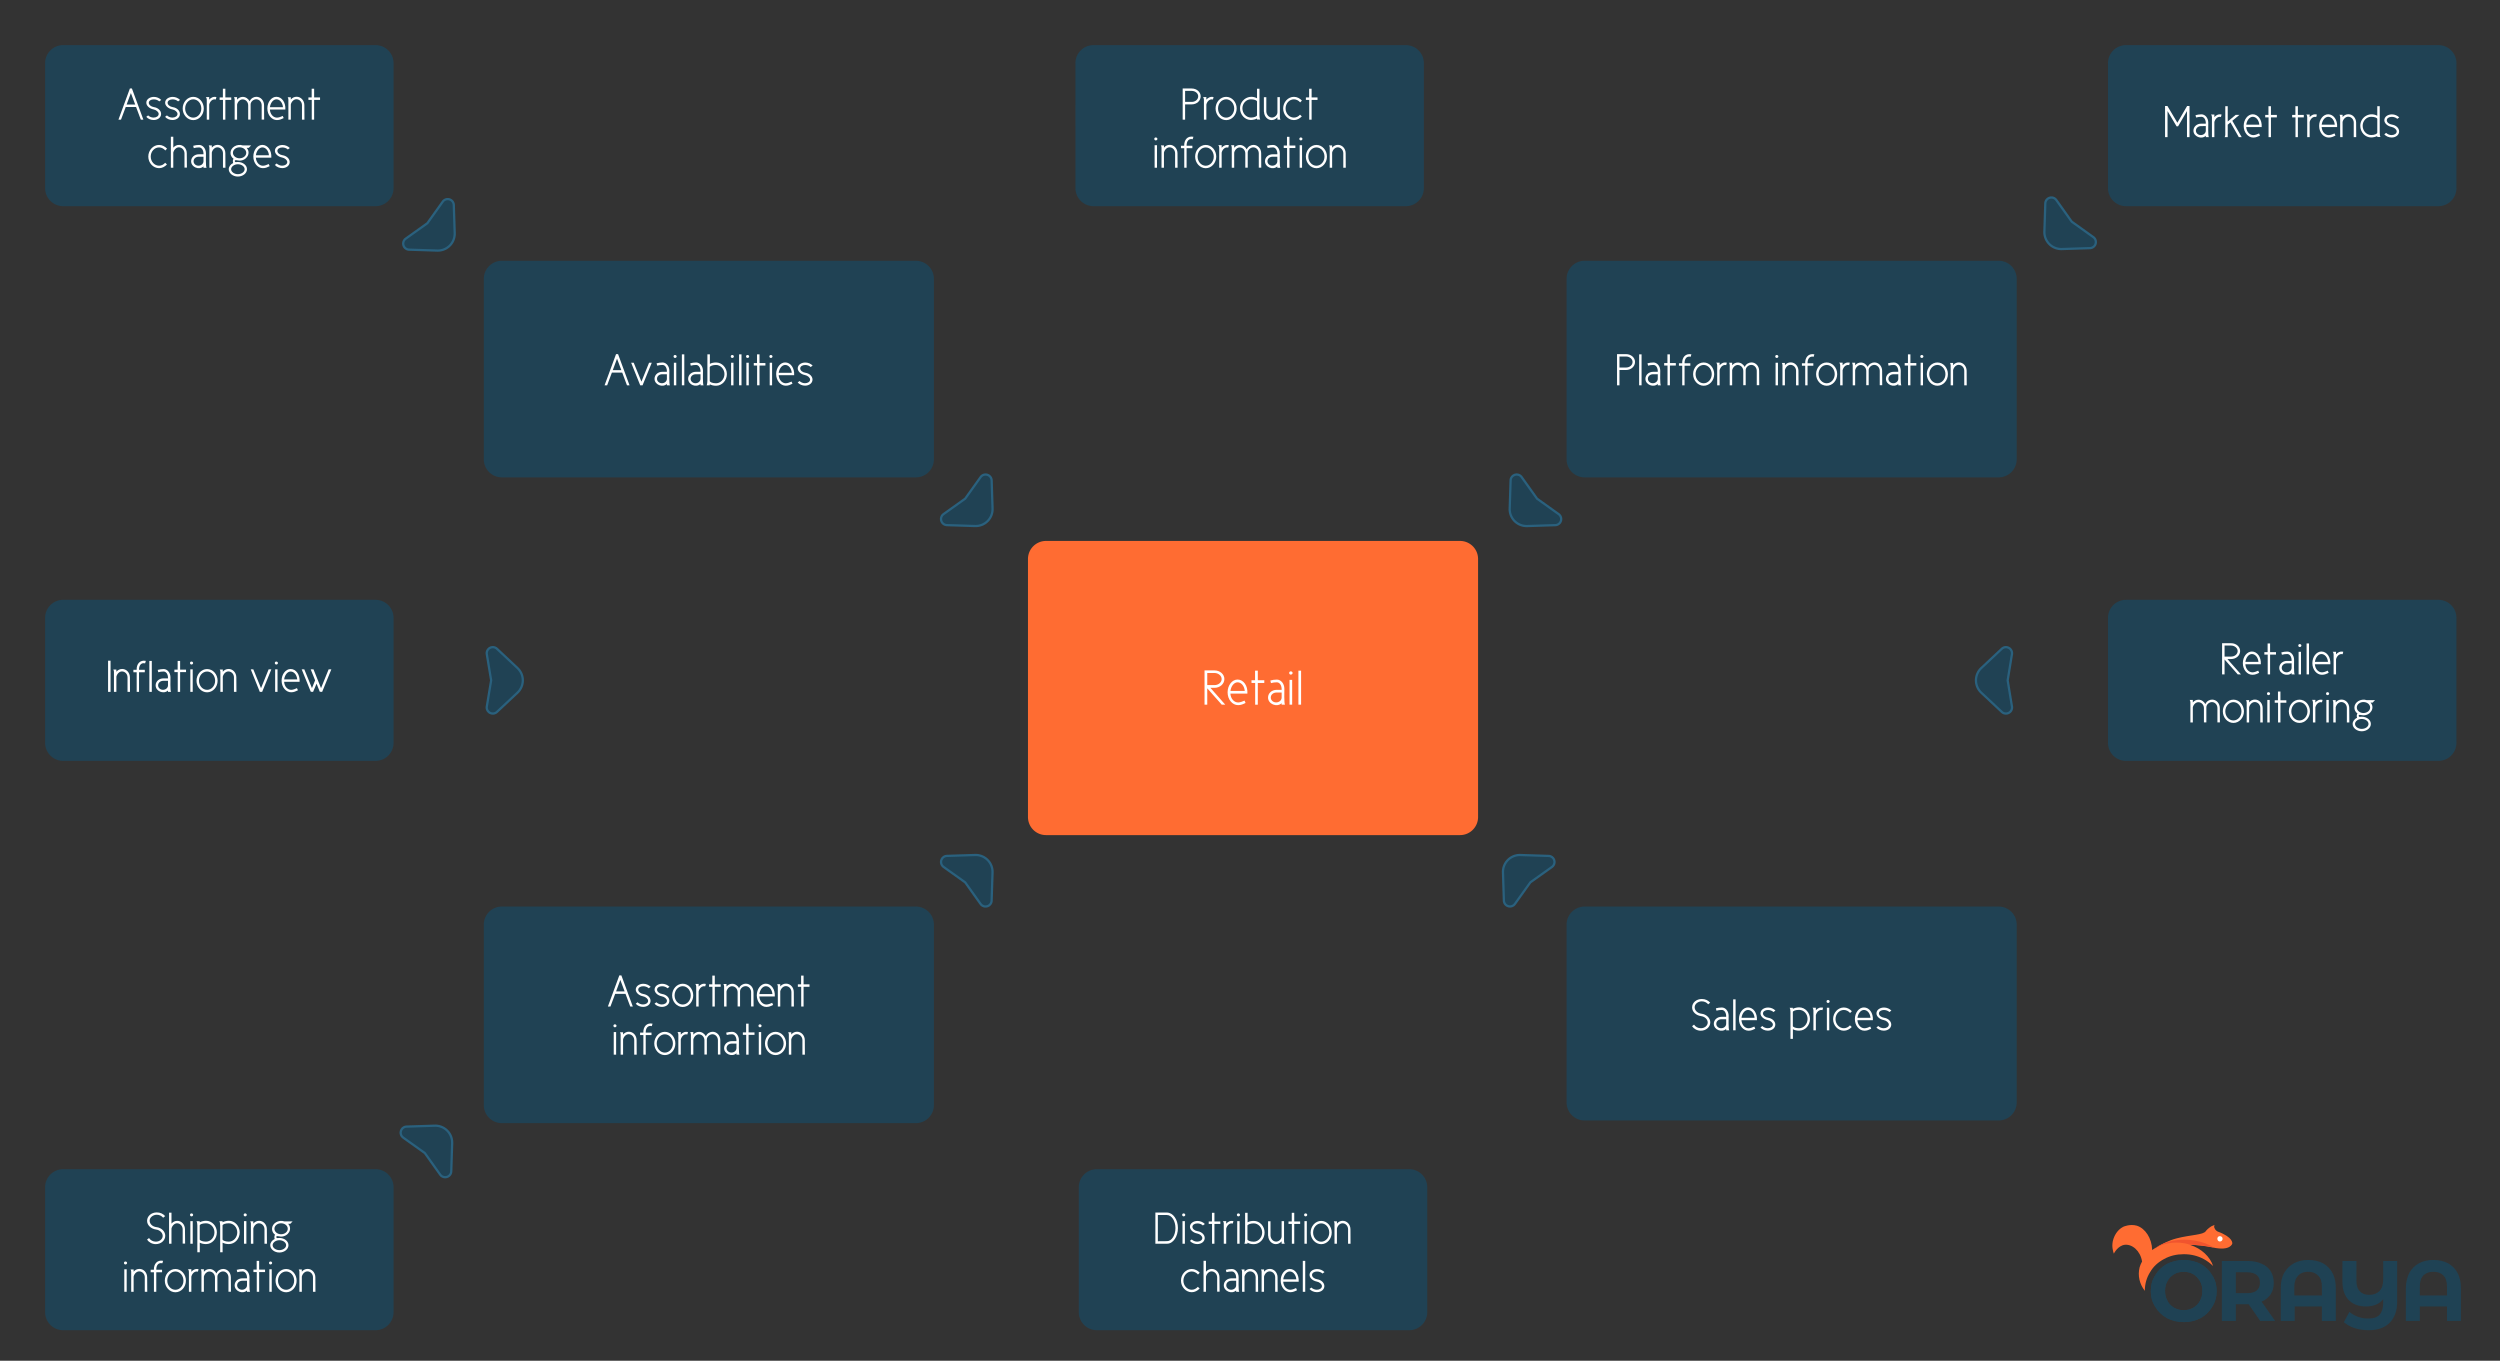 <svg xmlns="http://www.w3.org/2000/svg" xmlns:xlink="http://www.w3.org/1999/xlink" xmlns:lucid="lucid" width="1108.25" height="603.2"><rect width="100%" height="100%" fill="#333333" stroke="none"/><g transform="translate(0 0)" lucid:page-tab-id="0_0"><path d="M455.7 247.8a8 8 0 0 1 8-8h183.53a8 8 0 0 1 8 8v114.4a8 8 0 0 1-8 8H463.7a8 8 0 0 1-8-8z" stroke="#000" stroke-opacity="0" fill="#ff6c32"/><use xlink:href="#a" transform="matrix(1,0,0,1,460.499,244.596) translate(72.611 67.797)"/><path d="M214.47 123.6a8 8 0 0 1 8-8H406a8 8 0 0 1 8 8v80.02a8 8 0 0 1-8 8H222.47a8 8 0 0 1-8-8z" stroke="#000" stroke-opacity="0" fill="#204254"/><use xlink:href="#b" transform="matrix(1,0,0,1,219.27,120.398) translate(48.24 50.406)"/><path d="M694.47 123.6a8 8 0 0 1 8-8H886a8 8 0 0 1 8 8v80.02a8 8 0 0 1-8 8H702.47a8 8 0 0 1-8-8z" stroke="#000" stroke-opacity="0" fill="#204254"/><use xlink:href="#c" transform="matrix(1,0,0,1,699.27,120.398) translate(16.58 50.406)"/><use xlink:href="#d" transform="matrix(1,0,0,1,699.27,120.398) translate(86.66 50.406)"/><path d="M694.47 409.87a8 8 0 0 1 8-8H886a8 8 0 0 1 8 8v78.84a8 8 0 0 1-8 8H702.47a8 8 0 0 1-8-8z" stroke="#000" stroke-opacity="0" fill="#204254"/><use xlink:href="#e" transform="matrix(1,0,0,1,699.27,406.672) translate(50.04 50.062)"/><use xlink:href="#f" transform="matrix(1,0,0,1,699.27,406.672) translate(93.7 50.062)"/><path d="M214.47 409.87a8 8 0 0 1 8-8H406a8 8 0 0 1 8 8v80.02a8 8 0 0 1-8 8H222.47a8 8 0 0 1-8-8z" stroke="#000" stroke-opacity="0" fill="#204254"/><use xlink:href="#g" transform="matrix(1,0,0,1,219.27,406.672) translate(49.7 39.531)"/><use xlink:href="#d" transform="matrix(1,0,0,1,219.27,406.672) translate(51.62 60.851)"/><path d="M476.74 28a8 8 0 0 1 8-8H623.2a8 8 0 0 1 8 8v55.4a8 8 0 0 1-8 8H484.75a8 8 0 0 1-8-8z" stroke="#000" stroke-opacity="0" fill="#204254"/><use xlink:href="#h" transform="matrix(1,0,0,1,481.54,24.8) translate(41.76 28.25)"/><use xlink:href="#d" transform="matrix(1,0,0,1,481.54,24.8) translate(29.12 49.57)"/><path d="M20 28a8 8 0 0 1 8-8h138.47a8 8 0 0 1 8 8v55.4a8 8 0 0 1-8 8H28a8 8 0 0 1-8-8z" stroke="#000" stroke-opacity="0" fill="#204254"/><use xlink:href="#g" transform="matrix(1,0,0,1,24.8,24.8) translate(27.2 28.25)"/><use xlink:href="#i" transform="matrix(1,0,0,1,24.8,24.8) translate(40.54 49.57)"/><path d="M20 273.9a8 8 0 0 1 8-8h138.47a8 8 0 0 1 8 8v55.4a8 8 0 0 1-8 8H28a8 8 0 0 1-8-8z" stroke="#000" stroke-opacity="0" fill="#204254"/><use xlink:href="#j" transform="matrix(1,0,0,1,24.8,270.708) translate(22.25 36)"/><use xlink:href="#k" transform="matrix(1,0,0,1,24.8,270.708) translate(85.99 36)"/><path d="M478.23 526.3a8 8 0 0 1 8-8H624.7a8 8 0 0 1 8 8v55.38a8 8 0 0 1-8 8H486.23a8 8 0 0 1-8-8z" stroke="#000" stroke-opacity="0" fill="#204254"/><use xlink:href="#l" transform="matrix(1,0,0,1,483.028,523.093) translate(28.49 28.25)"/><use xlink:href="#m" transform="matrix(1,0,0,1,483.028,523.093) translate(40.1 49.57)"/><path d="M934.47 28a8 8 0 0 1 8-8h138.47a8 8 0 0 1 8 8v55.4a8 8 0 0 1-8 8H942.47a8 8 0 0 1-8-8z" stroke="#000" stroke-opacity="0" fill="#204254"/><use xlink:href="#n" transform="matrix(1,0,0,1,939.27,24.8) translate(19.9 36)"/><use xlink:href="#o" transform="matrix(1,0,0,1,939.27,24.8) translate(75.92 36)"/><path d="M20 526.3a8 8 0 0 1 8-8h138.47a8 8 0 0 1 8 8v55.38a8 8 0 0 1-8 8H28a8 8 0 0 1-8-8z" stroke="#000" stroke-opacity="0" fill="#204254"/><use xlink:href="#p" transform="matrix(1,0,0,1,24.8,523.093) translate(39.6 28.25)"/><use xlink:href="#d" transform="matrix(1,0,0,1,24.8,523.093) translate(29.12 49.57)"/><path d="M934.47 273.9a8 8 0 0 1 8-8h138.47a8 8 0 0 1 8 8v55.4a8 8 0 0 1-8 8H942.47a8 8 0 0 1-8-8z" stroke="#000" stroke-opacity="0" fill="#204254"/><use xlink:href="#q" transform="matrix(1,0,0,1,939.27,270.708) translate(45 28.25)"/><use xlink:href="#r" transform="matrix(1,0,0,1,939.27,270.708) translate(30.95 49.57)"/><path d="M434.7 211.5a2.7 2.7 0 0 1 4.9 1.5l.4 12.45a7.5 7.5 0 0 1-7.76 7.74l-12.45-.4a2.7 2.7 0 0 1-1.5-4.9l9.57-6.83zM671.57 400.7a2.7 2.7 0 0 1-4.9-1.48l-.4-12.45a7.5 7.5 0 0 1 7.75-7.74l12.45.4a2.7 2.7 0 0 1 1.5 4.9l-9.57 6.82zM418.3 384.32a2.7 2.7 0 0 1 1.5-4.9l12.44-.4a7.5 7.5 0 0 1 7.75 7.75l-.4 12.45a2.7 2.7 0 0 1-4.9 1.5l-6.83-9.57zM690.94 227.9a2.7 2.7 0 0 1-1.5 4.9l-12.44.4a7.5 7.5 0 0 1-7.75-7.75l.4-12.45a2.7 2.7 0 0 1 4.9-1.5l6.83 9.57zM196.27 89.4a2.7 2.7 0 0 1 4.9 1.48l.4 12.46a7.5 7.5 0 0 1-7.75 7.74l-12.46-.4a2.7 2.7 0 0 1-1.48-4.9l9.56-6.82zM178.76 504.32a2.7 2.7 0 0 1 1.5-4.9l12.44-.4a7.5 7.5 0 0 1 7.74 7.75l-.4 12.45a2.7 2.7 0 0 1-4.9 1.5l-6.82-9.57zM927.96 105.1a2.7 2.7 0 0 1-1.5 4.9l-12.44.4a7.5 7.5 0 0 1-7.74-7.76l.4-12.45a2.7 2.7 0 0 1 4.9-1.5l6.82 9.57zM215.8 290a2.7 2.7 0 0 1 4.5-2.4l9.08 8.52a7.5 7.5 0 0 1 0 10.96l-9.08 8.52a2.7 2.7 0 0 1-4.5-2.4l1.92-11.6zM891.9 313.2a2.7 2.7 0 0 1-4.5 2.4l-9.08-8.52a7.5 7.5 0 0 1 0-10.95l9.08-8.53a2.7 2.7 0 0 1 4.5 2.4L890 301.6z" stroke="#2a617e" fill="#204254"/><path d="M982.95 545.84c-.62-.24-1.54-1.36-1.4-2.34 0-.23.17-.42.17-.5-.3.13-.78.32-1.4.6-1.38.84-2.3 1.86-2.47 2.14-1.08 1.73-6.64 1.6-12.97 3.23-3.55.93-6.64 2.56-9.42 4.3-.16.1-.3.13-.47.23-.32.18-.63.4-.93.65-.16-5.32-3.1-9.62-6.8-10.8-3.1-.87-5.87.43-6.02.48-2.94 1.5-4.02 4.4-4.33 5.28-1.08 3.1-.15 5.8.15 6.64.16-.33 1.86-3.55 4.8-3.93 3.24-.4 6.94 2.58 7.72 7.4-.48.83-.8 1.67-1.1 2.6-.92 3.74 0 7.43 2.32 10.42 0-3.04.77-5.8 2.32-8.27 1.4-2.47 3.55-4.43 6.18-5.83 2.62-1.45 5.56-2.15 8.8-2.15 3.25 0 6.18.75 8.8 2.15 1.55.84 2.94 1.87 4.18 3.13-1.4-4.2-5.1-7.75-10.2-9.4 0-.04 0-.04-.15-.04 2.93.06 6.33.4 10.2 1.18 7.87 1.73 8.64-1.73 8.64-1.73s.6-2.8-6.65-5.4z" stroke="#000" stroke-opacity="0" stroke-width=".33" fill="#ff6c32"/><path d="M984.03 550.37c.78 0 1.24-.56 1.24-1.22 0-.65-.46-1.16-1.24-1.16-.6 0-1.08.5-1.08 1.15 0 .66.47 1.22 1.08 1.22z" stroke="#000" stroke-opacity="0" stroke-width=".33" fill="#fff"/><path d="M981.4 553.03c-2.3-1.45-5.1-2.48-8.18-3.04-6.8-1.27-13.44.13-18.23 3.5 3.7-2.25 8.5-3.18 13.43-2.34.77.2 1.7.37 2.47.65 2.94.06 6.5.4 10.35 1.18 0 .05.16.05.16.05z" stroke="#000" stroke-opacity="0" stroke-width=".33" fill="#f1542e"/><path d="M960.55 584.26c-2.16-1.2-3.86-2.85-5.1-4.95-1.38-2.1-2-4.42-2-7.04 0-2.56.62-4.9 2-7 1.24-2.1 2.94-3.73 5.1-4.95 2.32-1.15 4.8-1.76 7.57-1.76 2.63 0 5.1.6 7.42 1.77 2.16 1.23 3.86 2.86 5.1 4.96 1.38 2.1 2 4.44 2 7 0 2.62-.62 4.95-2 7.05-1.24 2.12-2.94 3.75-5.1 4.96-2.16 1.17-4.8 1.78-7.42 1.78-2.78 0-5.25-.6-7.57-1.78zm11.74-4.52c1.23-.75 2.3-1.73 2.93-3.04.77-1.3 1.08-2.75 1.08-4.44 0-1.63-.3-3.08-1.07-4.38-.77-1.26-1.7-2.3-2.94-3.04-1.24-.7-2.63-1.07-4.33-1.07-1.55 0-2.94.37-4.17 1.07-1.24.75-2.32 1.73-2.94 3.03-.77 1.3-1.08 2.76-1.08 4.4 0 1.68.3 3.12 1.08 4.43.62 1.26 1.7 2.3 2.94 3.03 1.23.7 2.62 1.08 4.17 1.08 1.7 0 3.1-.37 4.32-1.06zM1001.95 585.57l-5.1-7.38h-5.7v7.37h-6.2V559h11.6c2.3 0 4.32.42 6.02 1.22 1.85.75 3.1 1.87 4.02 3.3.9 1.46 1.38 3.2 1.38 5.15 0 1.96-.47 3.7-1.4 5.1-.92 1.44-2.3 2.5-4 3.26l6 8.54h-6.63zm-1.54-20.36c-.92-.78-2.46-1.2-4.16-1.2h-5.1v9.25h5.1c1.7 0 3.24-.38 4.17-1.22.93-.8 1.4-1.9 1.4-3.4 0-1.46-.47-2.62-1.4-3.42zM1029.76 560c1.7.97 3.24 2.37 4.17 4.23 1.08 1.87 1.54 4.16 1.54 6.82v14.52h-6.18v-6.4h-12.05v6.4h-6.18v-14.52c0-2.66.46-4.95 1.54-6.82 1.1-1.86 2.48-3.26 4.34-4.25 1.7-.93 3.86-1.44 6.33-1.44s4.63.5 6.5 1.45zm-.47 14.27v-3.83c0-2.2-.47-3.83-1.7-5-1.1-1.1-2.48-1.67-4.33-1.67-2 0-3.4.56-4.48 1.68-1.1 1.16-1.7 2.8-1.7 5v3.82h12.2zM1062.66 559v18.26c0 4-1.24 7.05-3.4 9.2-2.16 2.15-5.25 3.22-9.27 3.22-2.17 0-4.33-.33-6.2-.93-1.84-.6-3.38-1.5-4.77-2.62l2.47-4.57c2.3 1.96 5.25 2.94 8.34 2.94 2.32 0 4-.56 5.1-1.73.92-1.12 1.54-2.85 1.54-5.18v-1.65c-1.7 2.15-4.33 3.22-7.57 3.22-3.23 0-5.86-.93-7.7-2.84-1.87-1.92-2.8-4.67-2.8-8.27V559h6.2v8.7c0 2.1.45 3.68 1.53 4.7.93 1.08 2.32 1.6 4.17 1.6 1.86 0 3.4-.57 4.48-1.64 1.08-1.12 1.7-2.8 1.7-5.1V559h6.18zM1085.2 560c1.7.97 3.25 2.37 4.18 4.23 1.08 1.87 1.55 4.16 1.55 6.82v14.52h-6.18v-6.4h-12.05v6.4h-6.18v-14.52c0-2.66.62-4.95 1.55-6.82 1.08-1.86 2.47-3.26 4.32-4.25 1.7-.93 3.85-1.44 6.32-1.44s4.64.5 6.5 1.45zm-.45 14.27v-3.83c0-2.2-.46-3.83-1.55-5-1.08-1.1-2.62-1.67-4.48-1.67-1.85 0-3.4.56-4.48 1.68-1.08 1.16-1.54 2.8-1.54 5v3.82h12.05z" stroke="#000" stroke-opacity="0" stroke-width=".33" fill="#1f4254"/><path d="M960.55 584.26c-2.16-1.2-3.86-2.85-5.1-4.95-1.38-2.1-2-4.42-2-7.04 0-2.56.62-4.9 2-7 1.24-2.1 2.94-3.73 5.1-4.95 2.32-1.15 4.8-1.76 7.57-1.76 2.63 0 5.1.6 7.42 1.77 2.16 1.23 3.86 2.86 5.1 4.96 1.38 2.1 2 4.44 2 7 0 2.62-.62 4.95-2 7.05-1.24 2.12-2.94 3.75-5.1 4.96-2.16 1.17-4.8 1.78-7.42 1.78-2.78 0-5.25-.6-7.57-1.78zm11.74-4.52c1.23-.75 2.3-1.73 2.93-3.04.77-1.3 1.08-2.75 1.08-4.44 0-1.63-.3-3.08-1.07-4.38-.77-1.26-1.7-2.3-2.94-3.04-1.24-.7-2.63-1.07-4.33-1.07-1.55 0-2.94.37-4.17 1.07-1.24.75-2.32 1.73-2.94 3.03-.77 1.3-1.08 2.76-1.08 4.4 0 1.68.3 3.12 1.08 4.43.62 1.26 1.7 2.3 2.94 3.03 1.23.7 2.62 1.08 4.17 1.08 1.7 0 3.1-.37 4.32-1.06z" stroke="#000" stroke-opacity="0" stroke-width=".33" fill="#1f4254"/><defs><path fill="#fff" d="M386 0L94-330V0H39v-691h201c110 0 199 77 199 174 0 98-89 177-199 177h-83C252-231 363-108 457 0h-71zM238-639H94v244h146c78 0 144-53 144-122 0-66-66-122-146-122" id="s"/><path fill="#fff" d="M387-35C340-12 298 9 237 9 122 9 25-103 25-249c0-142 91-258 201-258 120 1 208 124 198 283H81c7 102 73 178 156 179 40 0 95-21 129-38zM82-277h289c-9-100-70-174-145-174-71 0-131 77-144 174" id="t"/><path fill="#fff" d="M118-686h55v193h131v55H173V0h-53v-438H46v-55h72v-193" id="u"/><path fill="#fff" d="M310 0v-30C214 59 36-12 36-144c0-90 78-155 170-155h104c4-82-35-152-97-152-40 0-80 5-118 16l-13-52c41-12 85-19 132-19 82 0 150 81 151 183 0 18-9 314 14 323h-69zm0-144v-101H206c-63 0-115 41-115 101 0 55 48 98 108 98 61 0 111-43 111-98" id="v"/><path fill="#fff" d="M59 0v-500h53V0H59zm27-606c-45 1-46-68 0-66 18 0 35 15 35 33 0 17-17 33-35 33" id="w"/><path fill="#fff" d="M59 0v-686h54V0H59" id="x"/><g id="a"><use transform="matrix(0.022,0,0,0.022,0,0)" xlink:href="#s"/><use transform="matrix(0.022,0,0,0.022,10.533,0)" xlink:href="#t"/><use transform="matrix(0.022,0,0,0.022,20.667,0)" xlink:href="#u"/><use transform="matrix(0.022,0,0,0.022,28.222,0)" xlink:href="#v"/><use transform="matrix(0.022,0,0,0.022,37.244,0)" xlink:href="#w"/><use transform="matrix(0.022,0,0,0.022,41.178,0)" xlink:href="#x"/></g><path fill="#fff" d="M207-336h189c-33-90-62-163-95-254-32 87-62 166-94 254zM25 0l254-691h45L578 0h-57L416-281H187C154-190 116-91 82 0H25" id="y"/><path fill="#fff" d="M219 0L18-500h57L246-82c55-139 113-280 169-418h60L271 0h-52" id="z"/><path fill="#fff" d="M109-404v306c0 28 63 53 140 53 101 0 186-93 186-204 0-108-85-202-186-202-70 0-131 22-140 47zm0 381V0H41c12-17 16-98 16-98v-588h55v211c35-20 83-31 137-31 133 0 240 118 240 257 0 141-107 259-240 259-58 0-105-13-140-33" id="A"/><path fill="#fff" d="M378-437l-44 32c-30-29-76-45-122-45-62 0-110 31-110 76 0 44 48 86 115 96 91 13 158 79 158 151C375-47 300 8 210 8 149 8 83-18 46-63l41-32c28 28 74 49 120 49 63 0 114-33 114-81 0-43-54-89-114-100-89-16-160-81-160-148 0-78 78-130 169-130 62 0 124 28 162 68" id="B"/><g id="b"><use transform="matrix(0.02,0,0,0.02,0,0)" xlink:href="#y"/><use transform="matrix(0.02,0,0,0.02,11.92,0)" xlink:href="#z"/><use transform="matrix(0.02,0,0,0.02,21.92,0)" xlink:href="#v"/><use transform="matrix(0.02,0,0,0.02,30.04,0)" xlink:href="#w"/><use transform="matrix(0.02,0,0,0.02,33.58,0)" xlink:href="#x"/><use transform="matrix(0.02,0,0,0.02,36.82,0)" xlink:href="#v"/><use transform="matrix(0.02,0,0,0.02,44.94,0)" xlink:href="#A"/><use transform="matrix(0.02,0,0,0.02,55.4,0)" xlink:href="#w"/><use transform="matrix(0.02,0,0,0.02,58.94,0)" xlink:href="#x"/><use transform="matrix(0.02,0,0,0.02,62.18,0)" xlink:href="#w"/><use transform="matrix(0.02,0,0,0.02,65.72,0)" xlink:href="#u"/><use transform="matrix(0.02,0,0,0.02,72.52,0)" xlink:href="#w"/><use transform="matrix(0.02,0,0,0.02,76.06,0)" xlink:href="#t"/><use transform="matrix(0.02,0,0,0.02,85.18,0)" xlink:href="#B"/></g><path fill="#fff" d="M250-339H103V0H49v-691h201c110 0 198 78 198 173 0 100-88 179-198 179zm-2-299H103v244h147c78 0 143-53 143-124 0-65-65-120-145-120" id="C"/><path fill="#fff" d="M309-687l-16 55c-89-22-137 46-135 143h128v55H158V0h-52v-434H33v-55h72c-4-130 74-224 204-198" id="D"/><path fill="#fff" d="M74-247c0 111 80 202 180 202 98 0 178-91 178-202 0-113-80-204-178-204-100 0-180 91-180 204zm-55 0c0-143 106-259 235-259s233 116 233 259c0 141-104 257-233 257S19-106 19-247" id="E"/><path fill="#fff" d="M254-501l-14 54c-74-19-130 44-146 112V0H40v-446c0-20-8-46-22-55h76v57c39-46 92-73 160-57" id="F"/><path fill="#fff" d="M93-500v56c33-39 76-61 127-61 65 0 121 42 151 97 31-70 96-99 150-99 94 0 169 81 170 184l2 321h-55v-321c-2-71-55-129-121-129-61 0-124 53-124 115V-2h-54v-319c-2-73-56-129-124-129-58 0-109 54-122 115V0H39v-446c0-20-9-48-15-54h69" id="G"/><g id="c"><use transform="matrix(0.02,0,0,0.02,0,0)" xlink:href="#C"/><use transform="matrix(0.02,0,0,0.02,9.6,0)" xlink:href="#x"/><use transform="matrix(0.02,0,0,0.02,12.84,0)" xlink:href="#v"/><use transform="matrix(0.02,0,0,0.02,20.96,0)" xlink:href="#u"/><use transform="matrix(0.02,0,0,0.02,27.76,0)" xlink:href="#D"/><use transform="matrix(0.02,0,0,0.02,34.32,0)" xlink:href="#E"/><use transform="matrix(0.02,0,0,0.02,44.58,0)" xlink:href="#F"/><use transform="matrix(0.02,0,0,0.02,50.16,0)" xlink:href="#G"/></g><path fill="#fff" d="M89-496v50c33-40 77-62 129-62 94 0 170 82 171 185l2 323h-55v-323c-1-73-56-130-123-130-59 0-110 54-124 116V0H35v-448c0-20-9-42-15-48h69" id="H"/><g id="d"><use transform="matrix(0.02,0,0,0.02,0,0)" xlink:href="#w"/><use transform="matrix(0.02,0,0,0.02,3.54,0)" xlink:href="#H"/><use transform="matrix(0.02,0,0,0.02,12.2,0)" xlink:href="#D"/><use transform="matrix(0.02,0,0,0.02,18.76,0)" xlink:href="#E"/><use transform="matrix(0.02,0,0,0.02,29.02,0)" xlink:href="#F"/><use transform="matrix(0.02,0,0,0.02,34.6,0)" xlink:href="#G"/><use transform="matrix(0.02,0,0,0.02,49.38,0)" xlink:href="#v"/><use transform="matrix(0.02,0,0,0.02,57.5,0)" xlink:href="#u"/><use transform="matrix(0.02,0,0,0.02,64.3,0)" xlink:href="#w"/><use transform="matrix(0.02,0,0,0.02,67.84,0)" xlink:href="#E"/><use transform="matrix(0.02,0,0,0.02,78.1,0)" xlink:href="#H"/></g><path fill="#fff" d="M39-91l44-35c32 49 86 80 152 80 80 0 151-55 151-127 0-69-64-131-145-141-114-15-201-96-201-193 0-107 96-187 215-187 78 0 139 30 186 82l-45 36c-33-41-83-66-141-66-82 0-158 58-158 131 0 72 64 133 150 143 112 12 196 97 196 192C443-73 349 9 233 9 150 9 79-32 39-91" id="I"/><g id="e"><use transform="matrix(0.02,0,0,0.02,0,0)" xlink:href="#I"/><use transform="matrix(0.02,0,0,0.02,9.7,0)" xlink:href="#v"/><use transform="matrix(0.02,0,0,0.02,17.82,0)" xlink:href="#x"/><use transform="matrix(0.02,0,0,0.02,21.06,0)" xlink:href="#t"/><use transform="matrix(0.02,0,0,0.02,30.18,0)" xlink:href="#B"/></g><path fill="#fff" d="M90-404v311c7 25 68 47 139 47 103 0 187-93 187-206 0-111-84-201-187-201-77 0-139 22-139 49zm0-95v23c34-17 87-33 139-33 134 0 241 117 241 257C470-108 363 8 229 8 175 8 125-4 91-24v214H37v-594s-2-78-18-95h71" id="J"/><path fill="#fff" d="M436-423l-39 40c-35-41-85-68-138-68-102 0-185 90-185 203 0 111 83 202 185 202 51 0 99-24 135-65l40 38C386-23 326 9 259 9 129 9 20-107 20-248c0-142 109-258 239-258 69 0 132 34 177 83" id="K"/><g id="f"><use transform="matrix(0.02,0,0,0.02,0,0)" xlink:href="#J"/><use transform="matrix(0.02,0,0,0.02,10.12,0)" xlink:href="#F"/><use transform="matrix(0.02,0,0,0.02,15.7,0)" xlink:href="#w"/><use transform="matrix(0.02,0,0,0.02,19.24,0)" xlink:href="#K"/><use transform="matrix(0.02,0,0,0.02,28.8,0)" xlink:href="#t"/><use transform="matrix(0.02,0,0,0.02,37.92,0)" xlink:href="#B"/></g><g id="g"><use transform="matrix(0.02,0,0,0.02,0,0)" xlink:href="#y"/><use transform="matrix(0.02,0,0,0.02,11.92,0)" xlink:href="#B"/><use transform="matrix(0.02,0,0,0.02,20.26,0)" xlink:href="#B"/><use transform="matrix(0.02,0,0,0.02,28.6,0)" xlink:href="#E"/><use transform="matrix(0.02,0,0,0.02,38.86,0)" xlink:href="#F"/><use transform="matrix(0.02,0,0,0.02,44.44,0)" xlink:href="#u"/><use transform="matrix(0.02,0,0,0.02,51.24,0)" xlink:href="#G"/><use transform="matrix(0.02,0,0,0.02,66.02,0)" xlink:href="#t"/><use transform="matrix(0.02,0,0,0.02,75.14,0)" xlink:href="#H"/><use transform="matrix(0.02,0,0,0.02,83.8,0)" xlink:href="#u"/></g><path fill="#fff" d="M290-47c75 0 135-27 135-53v-305c-7-25-63-46-137-46-104 0-187 92-187 199 0 110 83 205 189 205zM425-3v-22C391-8 339 7 288 7 156 7 48-110 48-252c0-192 205-317 377-222v-212h54v586s0 82 19 97h-73" id="L"/><path fill="#fff" d="M97-182c3 72 57 135 125 135 60 0 121-54 121-116v-337h54v446c0 22 9 48 15 54h-69v-53C311-16 266 9 215 9 122 9 49-73 46-175c-1-2-2-3-3-4v-319h54v316" id="M"/><g id="h"><use transform="matrix(0.02,0,0,0.02,0,0)" xlink:href="#C"/><use transform="matrix(0.02,0,0,0.02,9.6,0)" xlink:href="#F"/><use transform="matrix(0.02,0,0,0.02,15.18,0)" xlink:href="#E"/><use transform="matrix(0.02,0,0,0.02,25.44,0)" xlink:href="#L"/><use transform="matrix(0.02,0,0,0.02,36.12,0)" xlink:href="#M"/><use transform="matrix(0.02,0,0,0.02,45.12,0)" xlink:href="#K"/><use transform="matrix(0.02,0,0,0.02,54.68,0)" xlink:href="#u"/></g><path fill="#fff" d="M42-688h54v242c33-39 76-61 129-61 95 0 169 82 170 184l3 320h-54v-320c-3-73-58-130-125-130-57 0-109 55-123 116V0H42v-688" id="N"/><path fill="#fff" d="M270-158c-31 0-54-10-79-11-12 0-26 4-26 19 3 38 38 22 67 22 113 0 203 71 203 160s-90 163-203 163C123 195 31 121 31 32c0-57 41-110 98-137-11-28-9-75 9-94-45-33-68-78-68-132 0-119 141-208 275-164h182l-52 54h-47c104 114 3 283-158 283zM84 32c0 59 69 110 148 110 85 0 151-51 151-110 0-58-66-110-151-110C153-78 84-26 84 32zm40-363c0 66 66 121 146 121 84 0 149-55 149-121 0-69-65-122-149-122-80 0-146 53-146 122" id="O"/><g id="i"><use transform="matrix(0.02,0,0,0.02,0,0)" xlink:href="#K"/><use transform="matrix(0.02,0,0,0.02,9.56,0)" xlink:href="#N"/><use transform="matrix(0.02,0,0,0.02,18.66,0)" xlink:href="#v"/><use transform="matrix(0.02,0,0,0.02,26.78,0)" xlink:href="#H"/><use transform="matrix(0.02,0,0,0.02,35.44,0)" xlink:href="#O"/><use transform="matrix(0.02,0,0,0.02,46.46,0)" xlink:href="#t"/><use transform="matrix(0.02,0,0,0.02,55.58,0)" xlink:href="#B"/></g><path fill="#fff" d="M98-691V0H43v-691h55" id="P"/><g id="j"><use transform="matrix(0.02,0,0,0.02,0,0)" xlink:href="#P"/><use transform="matrix(0.02,0,0,0.02,2.76,0)" xlink:href="#H"/><use transform="matrix(0.02,0,0,0.02,11.42,0)" xlink:href="#D"/><use transform="matrix(0.02,0,0,0.02,17.98,0)" xlink:href="#x"/><use transform="matrix(0.02,0,0,0.02,21.22,0)" xlink:href="#v"/><use transform="matrix(0.02,0,0,0.02,29.34,0)" xlink:href="#u"/><use transform="matrix(0.02,0,0,0.02,36.14,0)" xlink:href="#w"/><use transform="matrix(0.02,0,0,0.02,39.68,0)" xlink:href="#E"/><use transform="matrix(0.02,0,0,0.02,49.94,0)" xlink:href="#H"/></g><path fill="#fff" d="M672-500L468 0l-53-3-71-179c-25 60-52 123-77 182l-51-3L14-500h58L242-83c23-58 47-114 70-173-31-79-67-166-98-244h62L443-83c56-137 114-280 169-417h60" id="Q"/><g id="k"><use transform="matrix(0.02,0,0,0.02,0,0)" xlink:href="#z"/><use transform="matrix(0.02,0,0,0.02,10,0)" xlink:href="#w"/><use transform="matrix(0.02,0,0,0.02,13.54,0)" xlink:href="#t"/><use transform="matrix(0.02,0,0,0.02,22.66,0)" xlink:href="#Q"/></g><path fill="#fff" d="M290-636H88v581c68 0 137-2 204-2 103 0 186-132 186-290s-83-289-188-289zM33 0v-691h257c135 2 243 155 243 344S427 0 292 0H33" id="R"/><g id="l"><use transform="matrix(0.02,0,0,0.02,0,0)" xlink:href="#R"/><use transform="matrix(0.02,0,0,0.02,11.5,0)" xlink:href="#w"/><use transform="matrix(0.02,0,0,0.02,15.04,0)" xlink:href="#B"/><use transform="matrix(0.02,0,0,0.02,23.38,0)" xlink:href="#u"/><use transform="matrix(0.02,0,0,0.02,30.18,0)" xlink:href="#F"/><use transform="matrix(0.02,0,0,0.02,35.76,0)" xlink:href="#w"/><use transform="matrix(0.02,0,0,0.02,39.3,0)" xlink:href="#A"/><use transform="matrix(0.02,0,0,0.02,49.76,0)" xlink:href="#M"/><use transform="matrix(0.02,0,0,0.02,58.76,0)" xlink:href="#u"/><use transform="matrix(0.02,0,0,0.02,65.56,0)" xlink:href="#w"/><use transform="matrix(0.02,0,0,0.02,69.1,0)" xlink:href="#E"/><use transform="matrix(0.02,0,0,0.02,79.36,0)" xlink:href="#H"/></g><g id="m"><use transform="matrix(0.02,0,0,0.02,0,0)" xlink:href="#K"/><use transform="matrix(0.02,0,0,0.02,9.56,0)" xlink:href="#N"/><use transform="matrix(0.02,0,0,0.02,18.66,0)" xlink:href="#v"/><use transform="matrix(0.02,0,0,0.02,26.78,0)" xlink:href="#H"/><use transform="matrix(0.02,0,0,0.02,35.44,0)" xlink:href="#H"/><use transform="matrix(0.02,0,0,0.02,44.1,0)" xlink:href="#t"/><use transform="matrix(0.02,0,0,0.02,53.22,0)" xlink:href="#x"/><use transform="matrix(0.02,0,0,0.02,56.46,0)" xlink:href="#B"/></g><path fill="#fff" d="M303-320l216-371h53V0h-56v-578c-65 110-134 227-197 338h-34L85-578V0H30v-691h52" id="S"/><path fill="#fff" d="M111-686v340c59-49 119-100 176-148h84L213-363C280-246 353-117 421 0h-64L171-327c-19 17-39 35-60 52V0H42c6-6 15-27 15-51v-635h54" id="T"/><g id="n"><use transform="matrix(0.02,0,0,0.02,0,0)" xlink:href="#S"/><use transform="matrix(0.02,0,0,0.02,12.46,0)" xlink:href="#v"/><use transform="matrix(0.02,0,0,0.02,20.58,0)" xlink:href="#F"/><use transform="matrix(0.02,0,0,0.02,26.16,0)" xlink:href="#T"/><use transform="matrix(0.02,0,0,0.02,34.96,0)" xlink:href="#t"/><use transform="matrix(0.02,0,0,0.02,44.08,0)" xlink:href="#u"/></g><g id="o"><use transform="matrix(0.02,0,0,0.02,0,0)" xlink:href="#u"/><use transform="matrix(0.02,0,0,0.02,6.8,0)" xlink:href="#F"/><use transform="matrix(0.02,0,0,0.02,12.38,0)" xlink:href="#t"/><use transform="matrix(0.02,0,0,0.02,21.5,0)" xlink:href="#H"/><use transform="matrix(0.02,0,0,0.02,30.16,0)" xlink:href="#L"/><use transform="matrix(0.02,0,0,0.02,40.84,0)" xlink:href="#B"/></g><g id="p"><use transform="matrix(0.02,0,0,0.02,0,0)" xlink:href="#I"/><use transform="matrix(0.02,0,0,0.02,9.7,0)" xlink:href="#N"/><use transform="matrix(0.02,0,0,0.02,18.8,0)" xlink:href="#w"/><use transform="matrix(0.02,0,0,0.02,22.34,0)" xlink:href="#J"/><use transform="matrix(0.02,0,0,0.02,32.46,0)" xlink:href="#J"/><use transform="matrix(0.02,0,0,0.02,42.58,0)" xlink:href="#w"/><use transform="matrix(0.02,0,0,0.02,46.12,0)" xlink:href="#H"/><use transform="matrix(0.02,0,0,0.02,54.78,0)" xlink:href="#O"/></g><g id="q"><use transform="matrix(0.02,0,0,0.02,0,0)" xlink:href="#s"/><use transform="matrix(0.02,0,0,0.02,9.48,0)" xlink:href="#t"/><use transform="matrix(0.02,0,0,0.02,18.6,0)" xlink:href="#u"/><use transform="matrix(0.02,0,0,0.02,25.4,0)" xlink:href="#v"/><use transform="matrix(0.02,0,0,0.02,33.52,0)" xlink:href="#w"/><use transform="matrix(0.02,0,0,0.02,37.06,0)" xlink:href="#x"/><use transform="matrix(0.02,0,0,0.02,40.3,0)" xlink:href="#t"/><use transform="matrix(0.02,0,0,0.02,49.42,0)" xlink:href="#F"/></g><g id="r"><use transform="matrix(0.02,0,0,0.02,0,0)" xlink:href="#G"/><use transform="matrix(0.02,0,0,0.02,14.78,0)" xlink:href="#E"/><use transform="matrix(0.02,0,0,0.02,25.04,0)" xlink:href="#H"/><use transform="matrix(0.02,0,0,0.02,33.7,0)" xlink:href="#w"/><use transform="matrix(0.02,0,0,0.02,37.24,0)" xlink:href="#u"/><use transform="matrix(0.02,0,0,0.02,44.04,0)" xlink:href="#E"/><use transform="matrix(0.02,0,0,0.02,54.3,0)" xlink:href="#F"/><use transform="matrix(0.02,0,0,0.02,59.88,0)" xlink:href="#w"/><use transform="matrix(0.02,0,0,0.02,63.42,0)" xlink:href="#H"/><use transform="matrix(0.02,0,0,0.02,72.08,0)" xlink:href="#O"/></g></defs></g></svg>